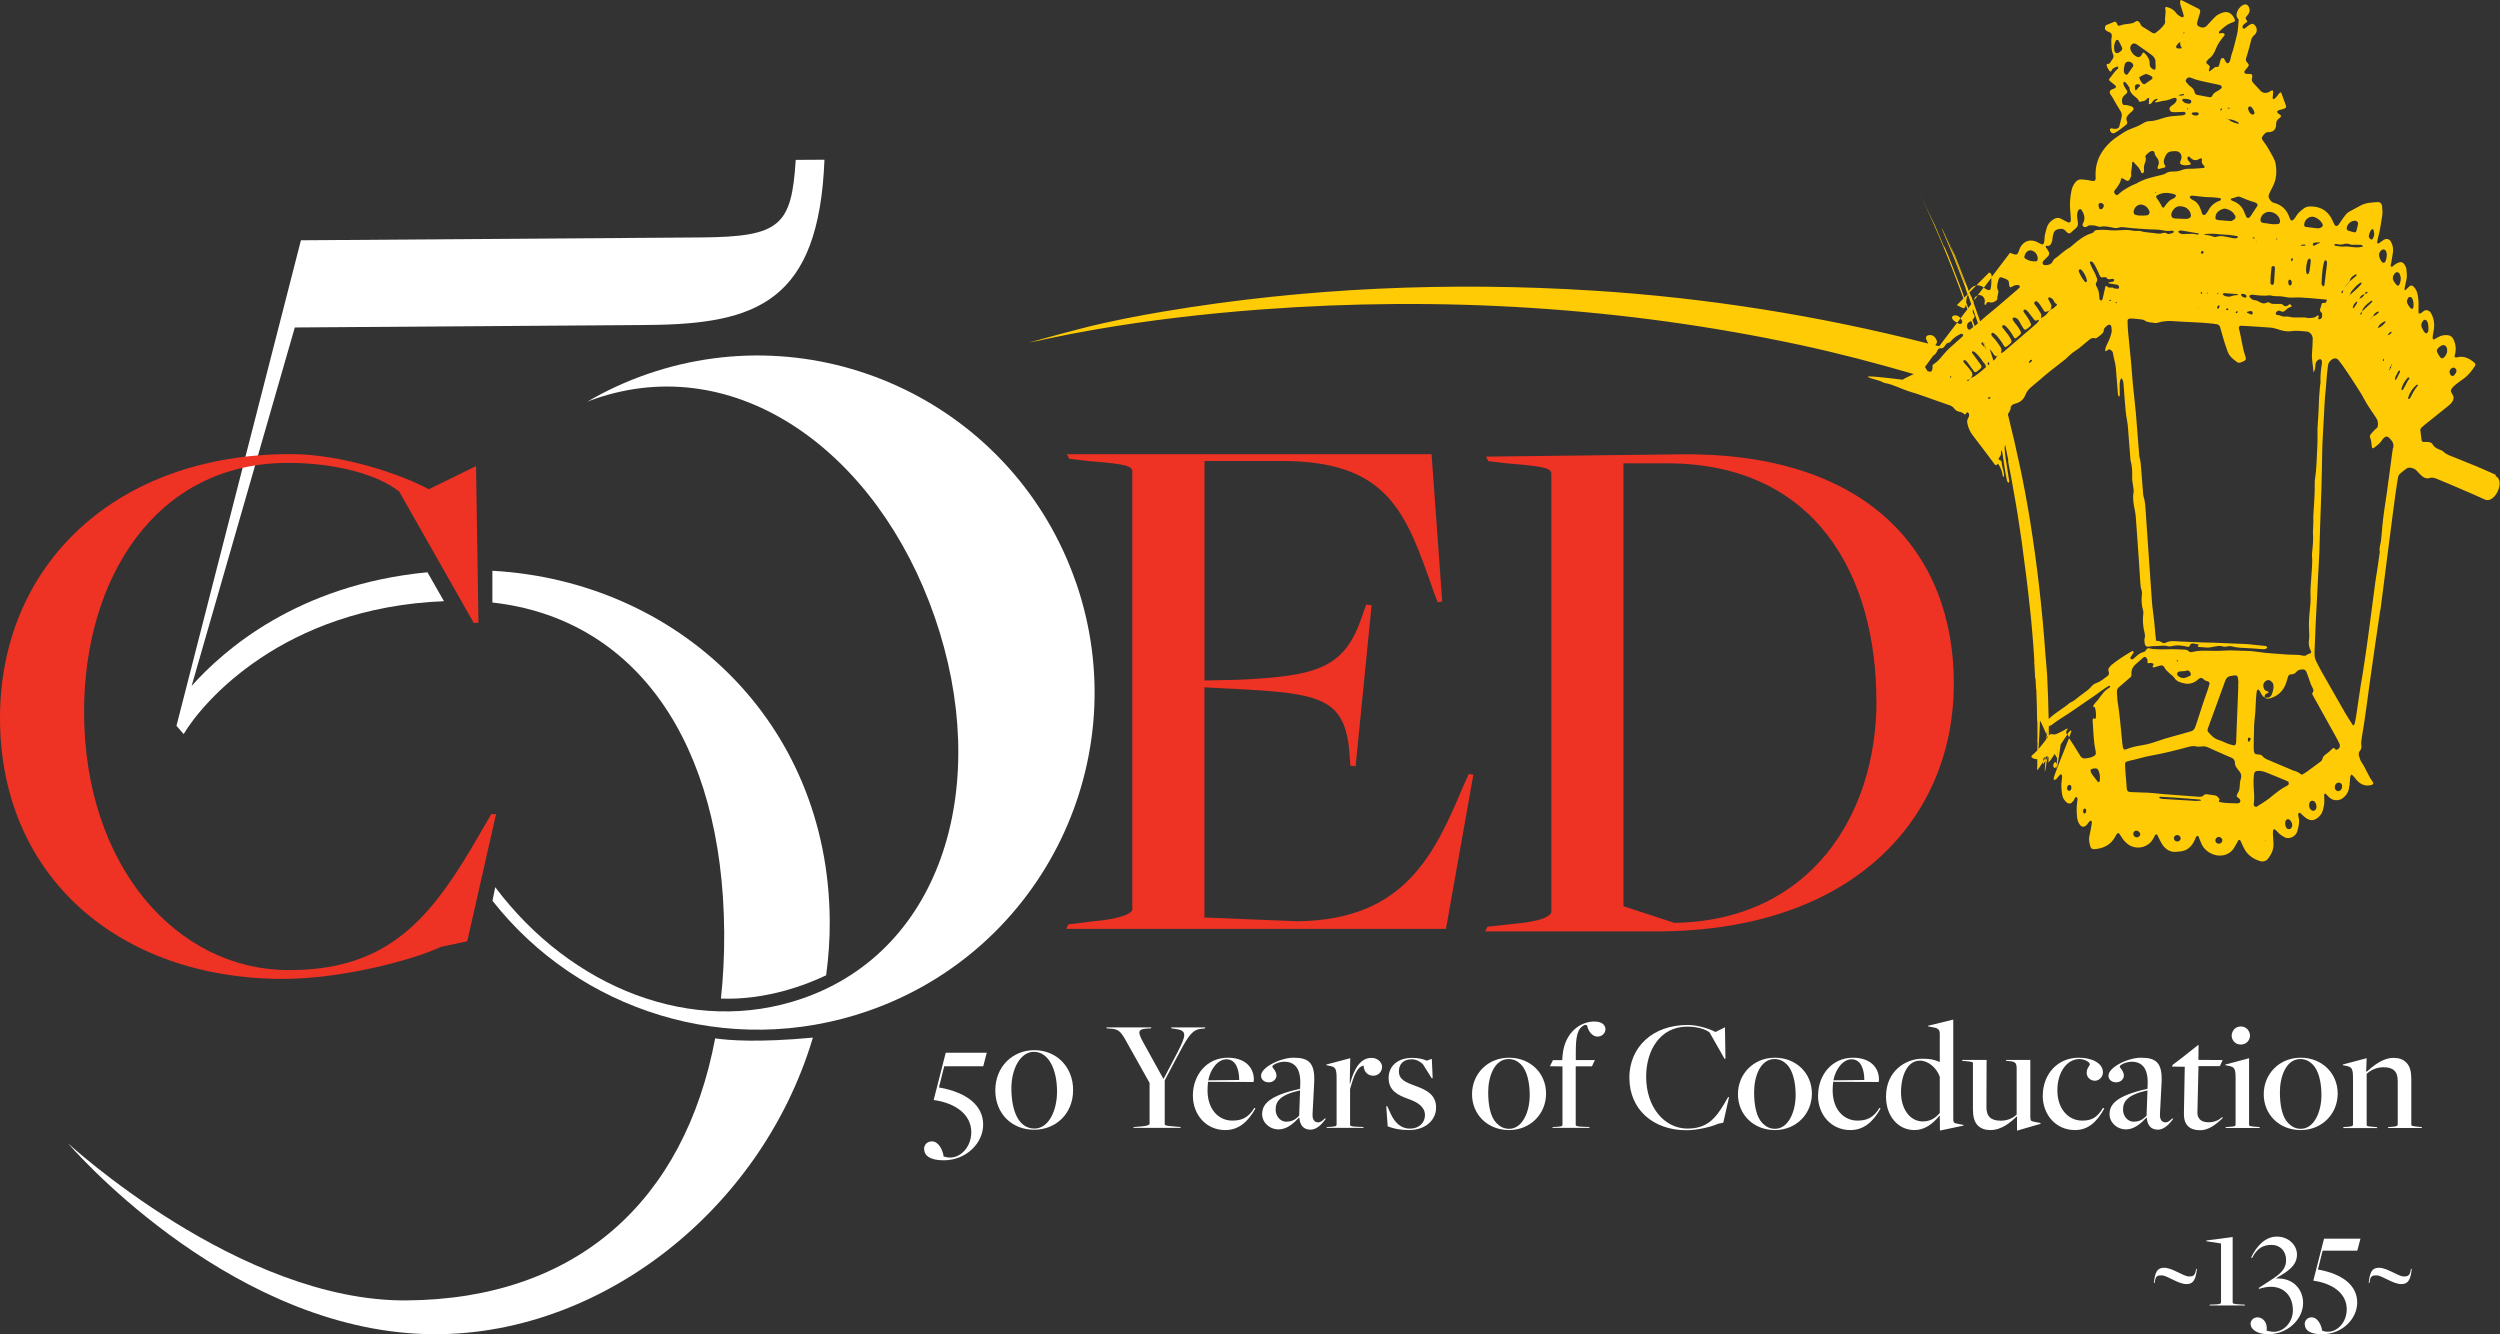 <?xml version="1.0" encoding="UTF-8"?>
<svg id="Layer_1" data-name="Layer 1" xmlns="http://www.w3.org/2000/svg" viewBox="0 0 298.5 159.3">
  <rect x="0" y="0" width="298.5" height="159.3" fill="#333333" stroke="none"/>
  <defs>
    <style>
      .cls-1 {
        fill: #ffcb05;
      }

      .cls-2 {
        fill: #fff;
      }

      .cls-3 {
        fill: #ee3224;
      }
    </style>
  </defs>
  <path class="cls-1" d="M298.01,56.7c-1.61-.74-3.24-1.41-4.88-2.06-.51-.2-1.05-.35-1.45-.77-.07-.07-.18-.1-.28-.14-.38-.13-.72-.29-.94-.67-.12-.21-.37-.29-.62-.29-.16,0-.32.01-.47,0-.11-.01-.21-.09-.23-.2-.06-.39-.11-.79-.15-1.19-.01-.14.06-.26.16-.35.12-.11.24-.21.36-.31.91-.73,1.81-1.46,2.72-2.18.21-.17.41-.33.56-.56.17-.26.24-.53.07-.82-.06-.09-.11-.19-.16-.28-.11-.19-.07-.36.06-.52.12-.14.24-.28.38-.39.33-.26.67-.52,1.02-.76.58-.4.98-.95,1.36-1.53.08-.12.04-.28-.06-.36l-.06-.05c-.61-.51-1.27-.83-2.1-.59-.15.04-.26-.09-.21-.24.2-.64.15-1.26-.12-1.87-.16-.36-.42-.54-.79-.56-.38-.02-.73.06-1.06.24-.16.09-.32.18-.48.27-.09.05-.16-.03-.17-.1-.02-.1-.01-.21,0-.32.04-.29.11-.58.15-.87.07-.57-.01-1.12-.25-1.64-.08-.17-.17-.33-.33-.44-.19-.12-.37-.17-.59-.05-.22.12-.36.4-.67.31,0-.24-.02-.47-.01-.71.02-.51,0-1.01-.1-1.51-.07-.37-.22-.71-.5-.98-.15-.15-.34-.16-.49-.02-.16.14-.3.29-.46.44l-.07.03-.06-.13c.07-.37.14-.73.23-1.09.11-.45.04-.9,0-1.35l-.04-.15c-.28-.65-.55-.8-1.15-.47-.11.06-.22.15-.32.22-.1.07-.18.25-.32.12-.11-.1-.01-.24.01-.37.08-.45.16-.89.22-1.34.06-.44-.03-.85-.24-1.24-.17-.31-.49-.42-.81-.25-.23.13-.43.3-.64.45h-.14s-.06-.13-.06-.13c.03-.18.06-.37.11-.55.23-.85.36-1.72.49-2.59.06-.4.04-.8-.01-1.19-.04-.3-.23-.49-.54-.47-.67.05-1.36.06-1.99.39-.46.25-.93.49-1.39.75-.31.17-.5.46-.71.74-.19.25-.35.53-.54.79-.18.26-.42.23-.55-.04-.13-.26-.23-.54-.38-.79-.58-.96-1.45-1.35-2.53-1.32-.3,0-.57.11-.8.3-.33.26-.66.53-.87.92-.08.16-.22.29-.35.42-.07.08-.22.05-.27-.04l-.11-.21c-.31-.96-.93-1.59-1.91-1.83-.13-.03-.24-.1-.33-.21-.34-.41-.36-.59-.11-1.08.12-.23.24-.47.36-.71.42-.85.46-1.74.31-2.65-.05-.29-.17-.56-.31-.82-.36-.66-.71-1.31-1.17-1.9-.22-.28-.2-.44.02-.71.17-.21.36-.39.66-.36h.16c.4-.09.61-.3.68-.69l.02-.24c-.02-.29.1-.52.33-.68l.24-.21-.02-.2c-.1-.08-.23-.14-.33-.22l-.12-.18.14-.16c.22-.08.45-.13.68-.2.25-.08.31-.2.24-.41-.17-.48-.34-.95-.52-1.43-.06-.15-.13-.17-.22-.06-.14.16-.26.33-.4.49l-.22.22-.14.04-.08-.12c0-.16.04-.31.05-.47.01-.13.02-.26,0-.39l-.1-.08c-.14.06-.28.15-.42.22-.38.17-.72.11-1-.19-.27-.29-.54-.59-.81-.88-.16-.16-.25-.34-.18-.57.03-.1.03-.21.03-.32,0-.12-.08-.2-.2-.21-.18-.01-.37,0-.55-.02-.18-.01-.25-.2-.15-.35.09-.13.2-.25.3-.37.24-.32.25-.33-.03-.66-.12-.13-.16-.27-.12-.43.07-.23.15-.46.21-.69.14-.49.28-.97.39-1.46.06-.24.14-.45.34-.61l.17-.16c.28-.36.23-.83-.13-1.15-.11-.1-.24-.1-.37-.05-.2.07-.37.2-.53.34-.1.09-.21.16-.31.23l-.17-.12c-.03-.14,0-.27.09-.37.08-.1.2-.17.3-.24.19-.14.21-.14.07-.34-.11-.15-.14-.28,0-.42.14-.16.28-.32.34-.53.03-.1.05-.21.03-.31-.12-.64-.52-.77-1.02-.36-.3.25-.47.55-.53.94-.02.17,0,.32.11.45.07.08.14.16.13.28-.06.58-.05,1.18-.2,1.74-.21.79-.37,1.6-.65,2.38-.1.27-.09.58-.24.84-.11.2-.29.23-.42.02-.1-.15-.18-.32-.27-.48l-.27.03c-.17.25-.18.55-.28.83-.05.14-.12.23-.29.2-.18-.03-.29.1-.41.2-.14.11-.29.22-.44.33l-.06-.02-.03-.07c.03-.1.06-.21.09-.3.07-.18.02-.3-.15-.4l-.18-.15c-.08-.09-.07-.2,0-.29l.21-.24c.43-.29.68-.7.86-1.19.22-.61.62-1.11,1.02-1.61.1-.12.04-.25-.12-.29-.13-.03-.26-.02-.39.02h-.14s.04-.21.04-.21c.49-.49,1.01-.93,1.69-1.13.19-.05.24-.2.15-.38-.06-.12-.12-.24-.2-.35-.31-.43-.77-.58-1.26-.39-.32.12-.64.25-.88.51-.3.33-.64.64-.92.98-.33.4-.74.32-1.12.07-.07-.04-.1-.19-.1-.29.01-.16.07-.31.11-.46.08-.28.17-.56.25-.84.05-.22,0-.35-.21-.46-.66-.34-1.32-.67-1.98-1l-.08-.02-.11.08c0,.16,0,.32.03.47.06.23.15.45.22.68.06.2.12.41.18.61l-.05.21h-.15c-.31-.11-.56-.31-.75-.56-.27-.36-.63-.55-1.05-.66-.14-.04-.23.02-.21.14.13.53-.08,1.06-.01,1.59.02.12-.05.27-.12.37-.28.39-.64.7-1.02.98-.11.08-.26.08-.38,0-.41-.24-.81-.49-1.21-.75-.17-.11-.21-.3-.31-.46-.12-.19-.31-.27-.47-.15-.32.25-.68.26-1.04.3-.18.02-.36.05-.54.09-.15.04-.3.13-.45.12-.17-.02-.18-.24-.27-.36-.07-.09-.15-.16-.26-.11-.32.12-.63.25-.95.39-.17.08-.23.4-.11.56l.11.11c.2.16.55.18.63.44.07.24-.06.52-.04.79.03.53-.04,1.07.21,1.57.1.2.06.42-.07.61-.09.13-.19.26-.27.4-.08.13-.19.16-.33.17-.09.01-.11.1-.09.18.06.23.18.44.32.64.07.1.22.11.25,0,.11-.33.4-.39.66-.51l.14.02v.21c-.44.32-.68.8-1.03,1.2-.08.09-.07.2.02.28.22.19.46.36.68.55.11.09.08.25-.05.32-.2.11-.51.13-.6.35-.11.27.15.49.28.71.31.56.63,1.11.97,1.65.16.24.2.48.14.76-.09.36-.18.72-.27,1.08-.05.18-.17.26-.34.29-.21.04-.42,0-.62-.05-.09-.02-.19.13-.16.23.1.32.33.45.59.31.49-.26.9-.63,1.34-.96.14-.11.17-.29.1-.43-.15-.32-.03-.57.18-.79l.23-.22c.15-.14.39-.27.37-.49-.03-.28-.35-.27-.55-.37l-.23-.05c-.2-.03-.48.06-.55-.2-.1-.34-.05-.69.22-.96l.13-.09c.29-.28.31-.34.08-.66-.15-.22-.3-.44-.32-.72l.06-.14h.14c.24.18.36.45.54.68.01.61.46.92.87,1.25l.21.22c.03.21.07.25.29.2.25-.06.51-.05.68-.3.07-.11.2-.13.33-.14v-.02s.06-.04.06-.04l-.04.05h-.02s-.06.22-.06.22c-.03.17.07.35-.04.52l.07.02c.21-.02.31-.16.42-.32.12-.18.3-.29.52-.33l.07.03v.06s-.24.19-.24.19l-.08.12.15.03.23-.04c.23-.05.46-.13.69-.15.38-.03.72-.16,1.06-.3.09-.04.2-.04.3-.05.09,0,.19.14.17.23-.05.25-.2.43-.41.57-.13.09-.26.18-.37.29-.16.18-.05.54.18.59.18.04.36.04.55.03.32,0,.63-.03.94-.04l.18.12c.03.07-.06.21-.15.24-.1.03-.2.06-.3.07-.26.03-.53.05-.79.06-.55.03-1.09.13-1.62.31-.5.17-1,.32-1.53.32-.29,0-.55.16-.8.31-.41.24-.84.42-1.29.58-.55.19-1.04.52-1.52.84-.82.54-1.53,1.19-2.06,2.06-.47.77-.69,1.6-.7,2.5v.24c.06.57-.04.71-.66.55-.33-.08-.67-.09-1.01-.13-.32-.03-.56.12-.75.36-.23.29-.39.63-.46,1-.16.79-.23,1.58-.14,2.39.04.37.06.74.07,1.12,0,.23-.18.34-.38.24-.26-.13-.52-.26-.77-.4-.48-.27-.85-.02-1.2.26-.27.22-.45.52-.54.86-.12.43-.26.87-.26,1.33,0,.16-.03.32-.08.47-.04.11-.15.17-.26.12-.17-.07-.33-.17-.49-.25-.83-.43-1.65-.17-2.08.66-.08.16-.13.35-.2.52-.12.29-.24.35-.56.25-.15-.05-.3-.1-.44-.17l-2.23,2.93c.02.45,0,.9-.08,1.34-.03.15-.16.23-.29.18-.12-.04-.25-.09-.36-.16l-.19-.15-.76,1,.16-.1c.44,0,.74.3.74.75,0,.1-.04.21-.05.32l.07.13.12-.08c.07-.19.16-.34.4-.25l.16.03c.25.03.45-.1.66-.23.2-.13.1-.34.15-.51.03-.1.04-.21.07-.31.04-.16.07-.31-.02-.46-.16-.31-.08-.62,0-.93.15-.64.19-.69.86-.41l.14.06c.17.09.31.21.32.42l.02.24c.05.33.12.38.39.22.16-.1.32-.18.61-.18,0,0,.1.02.21.04l.09.19c-.09.09-.18.2-.27.28-.86.74-1.72,1.48-2.59,2.22-.63.54-1.29,1.04-1.9,1.61-.03-.1-.07-.2-.1-.3-.06-.16-.12-.33-.18-.49-.16-.46-.34-.95-.51-1.44l.06-.25-.1.13c-.07-.18-.12-.35-.19-.54-.02,0-.13-.24-.26-.57l.81-.82c-.32.04-.6.23-.84.6l-.03.09c-.06-.14-.11-.3-.17-.45-.7-1.75-1.56-4.1-2.33-5.82.23.58.48,1.16.72,1.74.23.58-.54-1.13-.31-.55.12.29.26.61.39.96.13.35.28.71.42,1.07.28.73.57,1.46.8,2.04h-.03c-.34-.86-.62-1.59-.91-2.32-.14-.36-.28-.73-.44-1.11-.16-.38-.33-.77-.51-1.21-.75-1.72-1.04-2.27-.81-1.69.24.58.49,1.19.76,1.83.26.63.55,1.28.79,1.93.26.66.51,1.31.76,1.95.18.46.34.9.5,1.33.03.07.09.21.2.52-.06-.17-.13-.35-.2-.52l-.05-.06c-.23-.58-.68-1.75-.9-2.33.34.88.67,1.71.98,2.54.06.17.12.34.18.51l-.39.39c-.03-.09-.06-.17-.09-.26-.07-.21-.15-.43-.23-.64-.08-.21-.17-.43-.25-.66-.17-.44-.35-.89-.52-1.34-.36-.9-.69-1.82-1.07-2.67-.24-.57-.28-.56-.29-.55-.24-.57-.47-1.11-.69-1.64-.11-.26-.22-.51-.33-.77-.12-.25-.23-.5-.35-.74-.47-.99-.94-1.97-1.48-3.1,1.94,4.07,3.66,8.24,5.19,12.48l-.78.79c.22.08.42.22.63.32.19.1.36.01.4-.22l.02-.17c.07.19.15.37.21.56l-.84,1.1c.08.11.19.19.22.36.03.15-.12.33-.28.3-.13-.02-.23-.08-.35-.13l-2.12,2.78c-.16-.04-.32-.07-.48-.11.14-.16.28-.32.18-.57-.12-.31-.3-.56-.64-.63-.1-.02-.2-.01-.24-.02-.3.03-.45.22-.39.45.06.2.17.38.26.57-13.08-3.34-26.47-5.47-39.96-6.32-17.07-1.08-34.37-.36-51.25,2.48-3.26.55-6.51,1.17-9.72,1.99-1.81.46-3.61.95-5.41,1.45-.35.1-.8.15-1.11.33.27-.15.86-.2,1.13-.27-.35.09-.95.23-.41.11.49-.11.99-.23,1.48-.33,1.85-.4,3.7-.75,5.57-1.08,6.62-1.15,13.31-1.93,20.01-2.43,21.49-1.61,43.26-.29,64.34,4.23,4.58.98,9.11,2.18,13.6,3.48-.64.31-1.39.64-1.27.67.52.1-4.65-.6-4.19-.32.2.12.44.18.67.25.4.12.81.21,1.19.42l.08.03c1.12.2,2.12.78,3.21,1.1,1.06.31,2.09.71,3.14,1.07.45.15.89.32,1.34.47.26.08.5.19.66.42.17.24.39.35.66.4.21.04.39.13.56.28.12.11.17-.02.21-.12l.17-.12.15.16c.05.19.03.38-.08.54-.16.24-.14.5-.07.77.11.47.31.9.61,1.29.91,1.18,1.8,2.37,2.69,3.56h.15c.12-.16.2-.16.27-.04.23.39.42.8.46,1.26l.08.21c.11-.06.08-.17.08-.27,0-.11,0-.21-.03-.32-.1-.39-.21-.77-.24-1.17-.01-.14-.11-.23-.25-.28-.13-.04-.16-.13-.08-.24.11-.15.22-.29.25-.49.02-.13-.07-.3.09-.4.03.13.07.26.09.39.16,1.08.3,2.16.54,3.23l.11.21h.07s.05-.03.05-.03l.03-.15c-.14-.9-.29-1.79-.42-2.68-.06-.37-.08-.74-.12-1.11-.02-.19,0-.38.05-.56.02.08.03.14.05.24.13.61.26,1.23.38,1.85-.16-.61-.07.02.06.63.29,1.38.52,2.83.78,4.27.14.72.23,1.45.35,2.18.11.73.22,1.45.33,2.18.4,2.9.76,5.73,1.02,8.26.05.47.1.95.15,1.43.05.48.08.98.13,1.5.04.52.08,1.05.13,1.62.05.57.07,1.16.11,1.8h-.03s.02.08.03.21c0,.13.02.31.03.51.02.4.05.88.06,1.2h.04s.01.1.01.1c0,.07.01.17.02.29.01.24.02.56.04.88h.03c.04,1.27.1,2.56.1,3.85h.03c0,.64.03,1.93,0,2.58h.03s-.03,0-.03.64c0,.11,0,.17,0,.27-.19.21-.39.41-.62.59-.14.1-.11.24.02.32.2.12.39.15.59.17,0,.26,0,.5,0,.67,0,.41-.02.57-.02.57,0,.17.31-.29.7-.92.02-.15.03-.29.06-.48l.16-.06.11-.08v.11s.11-.18.11-.18l.03-.02h.08c-.01.11-.03.21-.04.31l.14-.21.02.05c0,.19-.02.37-.02.56,0,.18.32-.3.75-.96.17.35.29.54.3.4,0-.22.01-.47.02-.7l-.03-.16.03-.05v.21s.02.15.02.15c-.04.56-.08,1.04-.1,1.38l-.11-.23-.07-.02c-.16.02-.26.25-.22.56l.13.14.19-.09c.06-.1.07-.19.08-.28-.04.55-.03.69.08.08.07-.32.24-1.4.39-2.51.28-.44.56-.86.78-1.16-.19-.28-.13-.48.06-.7l.02-.05c-.21.02-.37.15-.55.25-.23.13-.47.24-.71.35-.19.09-.39.15-.61.07-.1-.04-.17,0-.24.05.02-.39.04-.77.05-1.06.73-.59,1.54-1.05,2.31-1.57,1.03-.7,2.04-1.4,3.06-2.1.54-.37,1.04-.81,1.63-1.11l.12.06-.02.07-.04.07-.05.06c-.61.31-.94.9-1.35,1.42-.21.27-.49.48-.61.82.1.02.22.03.25.13.12.41.14.84.1,1.26l-.11.06c-.23-.11-.28,0-.27.21.1,1.22.08,2.45.36,3.66.08.33-.02.51-.32.64-.14.06-.29.12-.45.15-.85.17-.88.09-1.27-.56-.36-.61-.75-1.2-1.14-1.79-.57,1.52-2,4.83-1.83,4.93.1.06.21.06.29-.02.16-.17.3-.36.46-.54l.13-.06.12.17c0,.18,0,.37-.04.55-.09.56-.04,1.12.04,1.67.06.41.26.75.58,1.01.17.14.42.14.58-.01l.21-.24c.14-.14.1-.43.39-.42.14.2.07.42.04.62-.08.59-.07,1.17-.01,1.76.03.3.11.58.27.83.26.41.58.44.9.09.11-.12.18-.26.29-.38l.19-.11c.1.04.12.16.11.27l-.03.24c-.08.44-.16.89-.26,1.33-.1.44,0,.85.12,1.26.07.23.23.33.49.31,1.09-.08,1.98-.53,2.5-1.54.29-.57.42-.42.65-.03.23.4.51.74.88,1.01.85.6,2.03.46,2.72-.32.21-.24.34-.53.49-.81.05-.09.22-.1.26-.01.07.14.14.29.21.43.14.26.26.53.42.77.42.57.96.9,1.69.81.11-.01.21-.02.32-.03.88-.05,1.45-.55,1.81-1.34.07-.14.12-.3.19-.44l.12-.08c.09-.03.15.04.18.11.12.29.22.6.36.89.52,1.07,1.87,1.63,2.95,1.2.4-.16.72-.44.94-.82.16-.27.31-.56.47-.83.06-.1.21-.11.26,0,.13.26.24.53.37.8.4.85,1.06,1.37,1.94,1.64.44.13.78.02,1.04-.34.37-.5.63-1.05.6-1.7-.02-.43-.05-.85-.07-1.28,0-.13.01-.26.03-.39l.18-.09c.14.12.28.24.4.38.21.25.48.41.75.57.55.33,1.37-.07,1.54-.65.18-.6.33-1.18.15-1.8-.04-.12-.02-.26-.01-.39l.18-.08.23.21c.18.16.34.33.54.46.52.34.97.29,1.44-.12.24-.21.43-.47.52-.79.12-.41.21-.82.19-1.26-.01-.21-.02-.43-.02-.64l.06-.14.14.04c.17.16.32.36.51.5.48.37,1.14.33,1.6-.06.31-.26.54-.58.63-.98.04-.21.08-.42.11-.63v-.16c.07-.33-.02-.68.19-.99.29.15.44.45.65.68.48.54,1.06.76,1.77.58.17-.04.27-.23.16-.36-.56-.72-.83-1.61-1.35-2.35-.14-.2-.2-.43-.28-.66-.09-.28-.1-.51.1-.74.14-.17.18-.38.15-.6-.05-.38.02-.74.08-1.11.39-2.26.66-4.53.98-6.8.38-2.72.78-5.43,1.18-8.14l.04-.16c.05-.19,1.65-13.12,1.99-15.14.19-1.12.06-.86.9-1.56l.19-.14c.15-.12.33-.15.52-.12.29.04.55.14.76.38.17.2.36.39.55.57.27.24.6.39.94.28.37-.12.66,0,.98.13.92.39,1.85.77,2.76,1.17.97.42,1.94.82,2.9,1.27,1.15.53,2.48-2.25,1.26-2.81h0ZM247.31,94.15l-.02.08c-.04.11-.11.18-.22.2-.09.02-.25-.13-.26-.24v-.08c0-.23.13-.39.3-.4.15,0,.25.2.21.44h0ZM249.09,96.73c0,.11.01.25-.09.35l-.13.07-.11-.09c-.06-.18-.07-.36.08-.51l.2.02.05.17h0ZM250.69,93.3l-.09.1-.13-.06c-.21-.27-.42-.54-.63-.82-.11-.15-.2-.31-.23-.5-.01-.09.03-.16.11-.19.1-.04.2-.06.24-.07.39-.05.5,0,.62.29.17.4.18.82.12,1.25h0ZM253.18,6.15c-.17.11-.35.29-.57.15-.17-.11-.16-.32-.18-.51-.03-.33.04-.63.19-.92.07-.13.25-.16.32-.04.14.26.28.51.4.78.11.23.06.39-.17.53h0ZM255.46,9.19c.24-.15.51-.25.76-.37.28.1.57.16.77.38v.21c-.28.2-.56.4-.84.59-.09.06-.2.08-.29,0-.24-.2-.51-.74-.4-.81h0ZM254.91,10.59h.02c0-.1-.04-.21-.02-.31.04-.18.2-.23.36-.23l.21.06c.13.15-.03.21-.11.3-.1.11-.2.24-.3.35l-.07.02-.09-.1v-.08h0ZM254.22,7.36c.19.04.35.12.46.29l.05.22c-.23.35-.47.69-.72,1.04l-.27-.03c-.06-.12-.11-.24-.15-.31-.02-.35.04-.64.12-.92.06-.2.3-.33.5-.29h0ZM257.38,7.92c0,.13.02.27-.07.38-.06.07-.27-.01-.41-.15-.14-.13-.24-.29-.23-.49.03-.55-.25-.96-.62-1.33-.09-.09-.18-.07-.25.04l-.1.21c-.16.24-.37.3-.61.17-.34-.18-.58-.45-.71-.82-.08-.24,0-.49.18-.65.16-.13.35-.13.58.03.54.38,1.08.77,1.62,1.14.39.28.67.61.6,1.04.01.2.03.3.03.41h0ZM285.96,45.3c-.02-.22.11-.4.2-.59.09-.19.16-.4.37-.5.13.23-.08.38-.15.56-.07.2-.19.37-.29.56l-.07.03-.06-.06h0ZM286.09,40.94l-.05.03.04-.04.06-.04-.05.05h0ZM279.14,93.44l.29.04c.21.11.27.33.19.61-.07.23-.23.37-.49.38l-.22-.12c-.26-.27-.13-.79.23-.9h0ZM275.71,96.11l.02-.19c.03-.15.17-.29.32-.31.15-.02.3.06.39.2.12.19.16.39.14.61-.02.16-.1.3-.26.37-.12.06-.29,0-.42-.13-.14-.14-.19-.31-.19-.55h0ZM273.91,92.04c-1.02-.43-2.04-.86-3.05-1.29-.27-.11-.53-.23-.72-.47-.11-.13-.25-.18-.42-.19-.1,0-.21-.01-.31-.03-.14-.03-.24-.12-.27-.26-.03-.16-.05-.32-.05-.48,0-.69.02-1.38.04-2.08,0-.34,0-.69.04-1.03.1-.82.16-1.64.18-2.47,0-.37.06-.75.09-1.12l.07-.22.12-.08.07.04c.25.3.34.73.71.94-.03-.19-.02-.37.18-.47.09-.05.26-.08.27-.13.01-.17-.17-.16-.28-.21-.22-.09-.29-.29-.33-.5-.08-.34.14-.68.5-.78.22-.07.57.17.66.45.03.1.05.21.05.31,0,.35-.1.68-.23.99-.07.18-.22.29-.41.33-.13.02-.26.01-.39.02.19.16.4.12.6.07.8-.23,1.41-.69,1.78-1.46.16-.34.26-.69.36-1.06.05-.19.15-.35.38-.34.29,0,.5-.12.68-.34.17-.2.4-.23.64-.25.3-.02.42.06.54.35.26.64.41,1.32.75,1.93.08.14.1.31-.01.45-.1.13-.08.22,0,.35.91,1.63,1.81,3.25,2.71,4.88.18.32.35.65.51.99v.3c-.06.18-.21.3-.39.35l-.14-.04c-.11-.21-.22-.25-.4-.06-.2.21-.42.41-.65.57-.24.17-.45.34-.51.66-.04.19-.22.29-.37.4-.49.36-.97.72-1.47,1.08-.19.14-.4.25-.6.37-.15-.1-.3-.21-.45-.3-.14-.08-.29-.12-.44-.18h0ZM272.85,98.41c-.01-.16,0-.32.09-.46.08-.14.29-.19.4-.1.19.16.32.35.35.6.02.14-.02.26-.09.38-.14.22-.46.23-.6.02-.09-.14-.14-.29-.15-.45h0ZM270.49,100.43v-.06s.07.01.07.01v.05s-.07,0-.07,0h0ZM269.13,94.65c-.03-.43-.06-.85-.06-1.28,0-.29.02-.59.05-.87.04-.34.18-.45.52-.46.35-.01.68.08,1,.21.81.33,1.61.66,2.41.99l.21.12.02.28c-.08.07-.15.16-.24.2-.77.37-1.4.93-2.06,1.46-.5.39-1.05.71-1.58,1.05l-.26-.1c-.01-.05-.02-.1-.05-.24.07-.39.08-.87.04-1.35h0ZM268.5,88.06l.15.04c.17.11.05.22-.01.32l-.08.13h-.12s-.04-.16-.04-.16c.01-.11-.05-.26.11-.33h0ZM264.51,100.39c-.02-.2.15-.43.35-.46.23-.04.49.17.49.4,0,.21-.17.39-.39.41-.22.02-.42-.14-.45-.35h0ZM259.56,100.12c-.02-.21.15-.4.37-.42.22-.01.41.14.44.36.02.22-.14.39-.37.41-.23.02-.41-.13-.43-.35h0ZM257.77,95.22l.17-.09c1.17.07,2.35.13,3.52.24.41.04.83.05,1.25.1l.08.11-.06.04c-.13,0-.26,0-.39-.01v.03c-1.39-.08-2.77-.17-4.15-.25-.1,0-.21-.04-.3-.08l-.11-.09h0ZM254.71,99.56c0-.19.15-.36.33-.38.23-.02.47.17.5.4.03.19-.16.39-.38.4-.25.02-.45-.18-.45-.43h0ZM254.23,90.84c.18-.04.36-.08.54-.12.69-.17,1.37-.37,2.07-.5,1.45-.26,2.88-.61,4.29-1,.39-.1.75-.2,1.15-.09.19.05.42.02.63-.01.27-.04.51.02.76.13.5.24,1.01.45,1.52.68.39.17.77.35,1.16.5.3.11.49.3.5.64,0,.28.11.52.3.72l.19.26c.27.28.33.66.21.97-.13.34-.1.67-.14,1.01-.03.19-.04.37-.15.53-.06.09-.1.18-.14.28-.1.23-.08.28.15.44.2.14.27.29.21.45-.07.18-.23.19-.39.19-.45-.01-.89-.02-1.33-.05-.24-.01-.47-.06-.7-.1-.14-.02-.17-.1-.08-.22l.04-.14c-.15-.18-.28-.39-.54-.44-.36-.06-.72-.11-1.09-.15l-.21.08c-.22.27-.51.25-.8.22-1.78-.15-3.56-.23-5.34-.43-.39-.05-.79-.04-1.18-.06-.5-.02-1-.03-1.49-.06-.3-.02-.41-.14-.44-.46-.04-.45-.07-.9-.1-1.36h-.01c-.03-.4-.06-.8-.08-1.2-.03-.55,0-.6.51-.7h0ZM267.25,82.02c-.03.8-.06,1.59-.09,2.39,0,.16-.01.32-.02.48-.03.74-.06,1.49-.09,2.23-.02.48-.03.96-.05,1.43l-.03.24c-.03.13-.16.24-.29.21-.25-.07-.51-.14-.75-.23-.32-.12-.62-.3-.95-.39-.57-.16-.95-.54-1.31-.97-.09-.11-.12-.23-.07-.37.05-.15.11-.3.16-.45.34-.95.69-1.9,1.04-2.85.3-.82.61-1.65.9-2.47.11-.3.3-.5.61-.55.18-.03.36-.06.54-.08.18-.02.32.09.35.25.03.15.04.31.06.48,0,.2-.02.42-.02.63h0ZM252.77,82.58c-.02-.2.04-.36.2-.5.46-.39.91-.79,1.37-1.19.1-.09.18-.18.16-.34-.07-.56.17-.97.58-1.31.28-.24.56-.48.83-.73.14-.12.26-.11.38.06.11.13.16.27.12.44-.02.12.01.22.16.17.16-.04.31-.03.46.03.13.05.15.11.03.27l-.04.19.15.02c.23-.06.45-.14.68-.2.32-.08.44-.05.59.22.16.29.39.5.63.71.2.18.43.33.57.55.28.42.7.52,1.14.62.49.12.94.03,1.36-.22.2-.12.36-.34.57-.41.28-.09.44.25.68.33.1.03.21.05.3.1.1.05.15.16.12.27-.06.23-.12.46-.2.69-.16.48-.34.95-.5,1.43-.3.91-.59,1.82-.89,2.73-.04.13-.09.25-.14.38-.1.24-.26.37-.51.44-1.36.41-2.74.72-4.08,1.2-.69.25-1.41.42-2.14.52-.34.05-.66.15-.99.24-.25.07-.48.22-.75.21-.21-.24-.14-.55-.22-.82v-.08c-.16-1.67-.3-3.35-.56-4.92-.03-.42-.05-.77-.08-1.12h0ZM260.19,80.18c.18-.03.36-.03.65-.05.04-.01.19-.05.34-.08l.15.03c.15.11.25.27.26.46l-.06.13c-.21.1-.42.21-.64.27-.29.07-.57-.03-.8-.21-.11-.09-.18-.2-.13-.34.04-.11.12-.18.23-.2h0ZM259.96,78.99l-.07-.11.12-.06.07.11-.11.06h0ZM244.62,86.75l.24-.18c-.02.38-.05.74-.08,1.09l-.05.05-.1.13c0-.37,0-.73-.01-1.09h0ZM243.4,89.4c.03-.37.05-.72.06-1.04.02-.49.05-.98.09-1.63,0,0,0-.06,0-.17,0-.11.01-.27.02-.47,0-.17.37.67.8,1.64v-.05c.01-.12.02-.22.03-.3l.02-.11s.02.2,0,.53v.05s.08.18.08.18l-.09.12c0-.11,0-.22.01-.3l-.05-.11c-.01.14-.02.33-.03.51-.11.14-.21.29-.32.42-.2.25-.4.5-.6.74h0ZM239.73,49.47c.17-.27.37-.53.35-.9l.14-.18c.14-.12.31-.18.5-.23.55-.14.93-.52,1.12-1.02.13-.35.33-.6.58-.83.33-.3.69-.58,1.03-.87.93-.82,1.91-1.59,2.89-2.34l.19-.14c.42-.39.82-.8,1.32-1.11.49-.31.91-.72,1.36-1.08.14-.12.29-.24.44-.34l.28-.09c.34.16.54-.07.77-.25.23-.18.48-.34.49-.68,0-.14.1-.24.18-.34.19-.22.5-.37.6-.28.16.14.14.34.16.52.05.3-.05.58-.14.86-.1.3-.24.59-.38.88s-.27.57-.25.89l.21-.07c.11-.05.2-.22.34-.14.16.09.34.2.37.4.09.63.32,1.24.36,1.88.07,1.01.16,2.02.24,3.03,0,.1.05.2.09.3h.08s.05-.16.05-.16c0-.35,0-.69-.01-1.04-.02-.3.02-.58.11-.87l.09-.1.11.11c.13.21.15.45.16.69.05.59.08,1.17.13,1.76.06.85.13,1.7.29,2.54.11.57.12,1.17.17,1.75.07.88.14,1.76.21,2.63,0,.11,0,.22.03.32.19.67.22,1.36.19,2.06-.01.37.09.74.13,1.11.02.21.08.43.04.64-.13.73,0,1.43.15,2.14.11.52.13,1.05.17,1.58.09,1.41.2,2.82.3,4.23.07.93.12,1.86.18,2.79.02.32.04.64.15.94.05.14.07.32.05.47-.08.67-.06,1.32.14,1.97.04.12.04.26.02.39-.1.78-.04,1.54.16,2.3.05.19.06.37.01.55-.06.24-.04.48,0,.71.04.24.22.41.44.36.49-.1,1-.05,1.49-.1.26-.03.52-.04.78.04.15.04.32.05.46.01.65-.17,1.3-.1,1.94.06.17.04.24-.02.29-.17.06-.18.21-.24.37-.22.23.02.45.08.68.13h0s.06-.04.06-.04l-.04.05h-.02s-.03.06-.03.06l-.1.12.07.09c.31.02.63.04.94.07.24.03.47,0,.7-.05.46-.08.92-.23,1.39-.04h.23c.23-.02.48-.11.69-.06.2.06.4.1.6.13.34.06.68.06,1.02.08.6.02,1.2.07,1.8.12.24.02.47.04.7-.01l.16-.14c.02-.07-.09-.2-.2-.21-.39-.04-.78-.07-1.17-.12-.86-.12-1.72-.14-2.59-.17-.76-.03-1.52-.07-2.27-.1-.65-.02-1.31-.02-1.96-.05-.76-.03-1.52-.06-2.27-.1-.57-.03-1.15-.13-1.69.17-.12.07-.27.03-.38-.04-.23-.14-.46-.22-.73-.21h0s-.02.03-.02.03v.04s-.06.02-.06.02l.06-.06v-.03s.02,0,.02,0c-.05-.42-.1-.84-.13-1.27-.06-.72-.13-1.43-.23-2.15-.11-.76-.16-1.54-.21-2.31-.19-2.64-.37-5.27-.55-7.9-.04-.56-.07-1.12-.11-1.68-.05-.64-.06-1.28-.26-1.9-.06-.2-.06-.42-.08-.63-.07-.8-.12-1.6-.19-2.39-.05-.58-.06-1.17-.23-1.74-.04-.13-.03-.26-.04-.4-.13-1.62-.25-3.25-.39-4.87-.11-1.19-.26-2.38-.37-3.57-.07-.74-.11-1.49-.18-2.24-.12-1.3-.26-2.6-.38-3.9-.04-.42-.05-.85-.06-1.28,0-.12.09-.19.19-.22.1-.02.21-.04.31-.03.39.03.78.06,1.17.11.13.01.27.05.37.12.34.26.75.22,1.13.29.18.04.36.02.54-.04.64-.21,1.29-.21,1.95-.15.63.05,1.26.06,1.89.1.86.05,1.73.08,2.59.18.88.1.83.11,1.03.84.23.85.48,1.69.79,2.51.22.6.69.92,1.15,1.27.07.05.2.05.3.04.1-.01.2-.06.3-.1.44-.18.5-.28.34-.72-.26-.7-.34-1.45-.51-2.18-.08-.36-.14-.73-.24-1.09-.05-.17.08-.33.25-.32,1.15.07,2.31.13,3.46.22.34.02.66.11.99.22.49.17,1.02.29,1.55.21.61-.1,1.21,0,1.81.04.42.02.76.44.75.86-.02.56-.03,1.12-.08,1.68-.07.79.14,1.57.17,2.35.21-.29.21-.63.24-.96.02-.29.19-.48.44-.61.12-.06.29.03.31.16.01.1.04.21.02.32-.13.76-.2,1.53-.17,2.31,0,.13-.05.26-.06.39-.09.9-.14,1.8-.16,2.71-.02.69-.08,1.38-.12,2.07,0,.11-.01.21-.02.32,0,.77.02,1.55-.03,2.31-.07,1.22-.07,2.45-.26,3.66-.02.16-.05.32-.04.48.03,1.33-.1,2.66-.17,3.99-.02.21.01.43.01.64,0,.24-.02.48-.03.72,0,.21-.04.43-.02.64.05.77-.01,1.54-.1,2.31-.01.13-.03.27-.02.4.09.96-.05,1.91-.1,2.87-.04.66-.11,1.32-.07,2,.03.55-.03,1.12-.09,1.67-.08.82-.14,1.64-.08,2.47.02.37.04.74-.02,1.11-.08.46.03.9.25,1.31.06.11.01.22-.11.26-.13.04-.25.06-.36.15-.15.13-.33.16-.52.11-.62-.15-1.25-.08-1.88-.13-1.17-.11-2.35-.13-3.52-.32-.46-.07-.94-.12-1.41-.12-.87,0-1.73-.1-2.6-.03-.6.05-1.2.03-1.8.02-.65-.02-1.32-.02-1.96.14-.17.04-.31.04-.44-.08-.12-.12-.26-.18-.42-.19-.66-.02-1.31-.08-1.97-.05-.58.03-1.15.02-1.73-.02-.16-.01-.32-.02-.46-.07-.23-.07-.41-.05-.53.19-.06.12-.17.21-.3.24-.43.09-.74.39-1.05.67-.08.07-.15.15-.25.19l-.22-.02-.04-.2c.13-.2.27-.39.39-.59l-.03-.14-.14-.04c-.86.5-1.71,1.04-2.49,1.67l-.21.24c-.14.15-.2.3-.12.51.11.26.03.46-.2.62-.41.29-.78.62-1.27.79-.23.07-.42.21-.58.4-.29.35-.66.61-1.02.87-.11.08-.22.15-.32.23-.39.31-.76.66-1.23.85-.78.67-1.7,1.15-2.45,1.86l-.09.06c-.04-1.81-.09-3.58-.18-5.2-.04-.64-.16-1.92-.21-2.56-.36-5.12-.96-10.51-1.83-15.91-.69-4.29-1.61-8.54-2.65-12.7h0ZM268.81,37.56c-.16-.07-.33-.14-.49-.21l-.06-.04.08-.09.22-.05.15-.04c.12-.02.23.07.26.22.02.11-.08.24-.16.2h0ZM268.2,35.25l.04.21-.11.08c-.24-.01-.44-.09-.56-.32l.07-.13c.2-.02.41.02.57.15h0ZM267.65,28.38l-.05-.02.09-.02-.04.04h0ZM257.59,23.3c.72-.39,1.45-.31,2.18-.05l.03.2-.22.22c-.53.18-.85.59-1.15,1.03l-.12.12-.17-.12c-.18-.39-.39-.74-.66-1.08-.09-.11-.03-.24.11-.32h0ZM257.31,23v-.06s.14,0,.14,0v.05s-.14.02-.14.02h0ZM260.27,24.63c.49,0,.93.17,1.19.63.07.11.1.24.13.37.05.19-.07.38-.24.44-.1.03-.2.05-.27.07-.48-.02-.92-.02-1.37-.05-.38-.02-.55-.29-.42-.67.15-.44.56-.81.97-.8h0ZM262.29,28c-.49-.15-1.03-.05-1.57-.05-.1,0-.21,0-.31-.04-.09-.03-.19-.08-.27-.14l-.04-.14.11-.09c.1-.01.21-.03.31-.01.59.09,1.17.2,1.76.3l.23.04.05.05-.05.05s-.1.02-.21.04h0ZM262.46,36.78l.04.04-.02.05-.04-.04.02-.05h0ZM261.43,23.51l.17-.13.13-.02c.08,0,.21.01.34.03.65.07,1.29.17,1.95.16.34,0,.67.06,1.01.1.08,0,.15.06.15.15l-.07.13-.07.04c-.66.21-1.12.66-1.43,1.27-.07.14-.18.26-.29.37-.11.12-.31.08-.38-.09-.07-.17-.12-.35-.18-.52-.18-.49-.44-.9-.94-1.12-.12-.05-.22-.15-.31-.23l-.07-.13h0ZM262.86,35.1l-.11-.18.04-.07.07.02c.04.08.18.17,0,.22h0ZM262.9,30.3l-.11-.08c-.02-.14.08-.28.2-.26l.11.09c.04.12-.07.26-.21.26h0ZM264.81,27.95c.44.06.89.05,1.33.1.31.03.62.09.93.13l.07.02.07.12-.11.1c-.21.07-.41.03-.62-.01-.64-.12-1.27-.36-1.92-.11h-.15c-.38-.13-.75-.26-1.15-.24l-.06-.04.05-.05c.15-.02.31-.04.38-.05.46-.02.82-.02,1.19.03h0ZM263.57,34.92l.05.06-.09.1-.04-.05.09-.1h0ZM264.95,36.45l.06.04c.03.13-.07.34-.18.38l-.11-.08c-.02-.15.11-.34.24-.34h0ZM264.83,35.12l-.11-.06.09-.09.08.11-.05.05h0ZM265.43,35.2l-.03-.07.08-.11.07-.02c.54.04,1.09.08,1.63.12l.02.07-.05.06c-.35-.05-.66.11-.93.17-.33.02-.58-.05-.8-.22h0ZM265.92,36.82c.08,0,.15.05.14.15l-.12.07c-.08,0-.15-.05-.14-.15l.12-.07h0ZM266.43,35.73l.03.05-.04-.04-.03-.05.04.04h0ZM267.02,37.18c.07-.02.16-.02.18.07l-.14.15-.13-.05.09-.17h0ZM251.74,33.8l.22.06c.28.05.57.09.85.14.14.03.25.25.2.38-.05.12-.16.1-.26.09-.18-.02-.37,0-.51-.15h.01c-.23.03-.47.07-.67-.12-.08-.08-.17-.12-.21.06-.1.47-.2.93-.31,1.4l-.1.21-.2-.02c-.1-.14-.1-.28-.11-.45,0-.4-.1-.79-.29-1.13-.11-.21-.19-.37-.04-.58.12-.16.11-.35.03-.53-.1-.24-.18-.49-.32-.72-.2-.33-.35-.71-.51-1.07l.05-.14h.21c.29.23.42.59.59.92.13.26.24.53.36.8.05.1.14.17.25.17.24,0,.51-.13.67.2l.21.03c.13-.01.25-.06.38-.06.11,0,.2.08.2.2l-.15.15c-.1.01-.21.01-.31.04-.09.03-.22,0-.27.13h0ZM252.01,35.8l.09.07-.2.07-.05-.05c.01-.09.09-.1.16-.09h0ZM252.54,36.23h.03s.09-.17.09-.17l.11-.02-.04.11-.17.07v.02s-.06.03-.06.03l.04-.04h0ZM249.09,33.7l-.14-.04c-.35-.4-.6-.85-.77-1.35l.08-.13.21-.02c.38.38.61.84.73,1.37l-.11.18h0ZM242.62,43.06c-.06.12-.15.21-.27.26h-.07s-.03-.07-.03-.07c.06-.14.15-.27.31-.3l.06.04v.08h0ZM237.35,47.57l.05-.12.15-.03.14.04-.08.11-.14.06-.13-.06h0ZM232.81,45.05l.05-.13.13.04-.05.13-.13-.04h0ZM234.23,40.26c-.19.18-.4.35-.59.53-.53.48-1.08.92-1.54,1.48-.37.45-.73.91-1.23,1.22-.12.08-.17.2-.12.34v.08c-.06.48-.18.56-.61.4l-.3-.5c.28-.39.61-.85,1.02-1.39h.05c.17-.13.3-.3.38-.5.1-.25.24-.4.54-.32l.21-.09c.12-.13.24-.28.34-.43.13-.2.41-.11.53-.3l.1-.13c.28-.31.62-.54.99-.73.11-.06.24-.12.37,0,.07.06.03.2-.12.34h0ZM235.37,36.32l-.36.47c-.09-.23-.17-.48-.26-.72.02-.14.05-.28.06-.43,0-.17.11-.31.16-.46.14.38.27.76.4,1.14h0ZM235.61,39.04c-.13.09-.24.2-.37.29-.09.06-.21.03-.28-.07-.17-.26-.12-.62.12-.78.1-.06.21-.1.3-.16.08.24.15.48.23.72h0ZM236.16,38.61l-.11.1c-.08.08-.19.14-.28.21-.08-.22-.16-.46-.26-.73.09-.1.18-.2.24-.33.08-.2-.08-.29-.15-.42l-.06-.23c0-.11.02-.22.02-.33l.07.18c.14.41.28.81.43,1.22.04.11.07.22.11.33h0ZM236.8,43.23c.09.14.15.21.22.24.04.12.08.24.11.36-.22.19-.44.39-.67.57-.35.28-.7.59-1.14.74v.03s-.12.11-.12.11l-.04.06-.15.14-.19-.05.11-.08.22-.02.05-.05.09-.12.03-.02c.2-.27.27-.54.02-.83-.1-.12-.18-.26-.29-.38-.2-.24-.41-.48-.62-.72l.03-.21h.15c.2.1.32.28.44.45.22.3.43.61.65.9.07.09.18.12.28.05.17-.12.34-.25.49-.39.13-.11.15-.3.05-.43-.26-.37-.53-.73-.79-1.09-.09-.13-.19-.25-.29-.38l.04-.14.14-.02c.09.04.19.1.26.17.35.32.65.7.9,1.1h0ZM236.83,40.95h-.03c.05.17.11.38.17.55l-.02-.03c-.12-.12-.22-.24-.33-.36l-.04-.11v-.08s.15-.04.15-.04l.11.07h0ZM237.16,41.74l-.05-.07-.04-.14c-.08-.26-.16-.48-.17-.55l.04.03c.08.24.15.48.23.73h0ZM237.55,43.47l-.16.14-.08-.26.04-.02.12-.12.07.26h0ZM243.3,30.87c.01.15-.06.32-.15.33-.48.04-.94-.05-1.34-.33-.09-.06-.13-.17-.09-.28.04-.13.08-.26.15-.36.26-.37.57-.43.95-.22.33.19.46.49.49.85h0ZM244.02,37.07c.13.2.14.2.45.1l.2-.05v-.02s.16-.17.16-.17h.02c.11-.25.14-.49-.03-.73-.11-.17-.2-.37-.28-.56l.07-.12.07-.02c.18.04.34.12.46.28.14.18.17.46.45.52v.13c-.22.2-.41.46-.74.51v.02s-.15.17-.15.17h-.03c-.26.38-.57.7-1.02.86h0c-.09.04-.14.09-.15.19h-.02c-.1.29-.33.47-.54.65-1.23,1.07-2.47,2.13-3.72,3.19-.09.08-.22.1-.33.15v.02c-.13.02-.24.06-.31.18l-.15.18h-.01c-.07.22-.23.37-.4.52-.06-.21-.12-.38-.15-.48-.07-.22-.15-.46-.23-.7l-.08-.22c.17.21.36.4.49.64.08.15.21.21.37.23h0s.15-.18.15-.18c.12-.02.23-.06.31-.18h.02c.1-.26.12-.49-.04-.74-.26-.4-.53-.8-.86-1.14-.11-.11-.23-.23-.24-.4l.06-.14.14-.03c.13.08.27.17.38.28.34.37.64.77.89,1.21.15.27.22.27.49.07.1-.08.21-.16.3-.25.17-.16.19-.3.09-.5-.2-.41-.47-.77-.76-1.11-.1-.12-.2-.24-.29-.37l.04-.21.21-.03c.11.06.21.15.3.25.34.37.62.79.87,1.23.06.1.18.13.27.05.72-.6.68-.54.23-1.27-.1-.16-.23-.29-.34-.44-.11-.15-.23-.3-.32-.45v-.22s.2-.07.2-.07c.23.06.43.17.55.41.16.31.34.6.52.89.13.21.24.22.45.06.11-.08.21-.16.31-.25.17-.15.19-.22.11-.41-.15-.37-.36-.71-.6-1.03-.1-.13-.19-.25-.27-.39l.06-.2.21-.02c.13.09.24.21.34.33.23.29.46.58.68.88.09.13.2.14.34.08.09-.04.19-.05.28-.07v-.02c.09-.02.15-.08.16-.17h.01c.06-.21.11-.38-.02-.6-.2-.32-.37-.64-.61-.93-.1-.12-.23-.24-.09-.42.1-.13.28-.09.46.12l.19.25c.15.22.29.44.43.67h0ZM251.15,24.75l-.2.24-.27-.04c-.04-.12-.08-.25-.11-.34v-.19c.03-.13.16-.22.3-.18.29.06.41.28.27.52h0ZM252.24,27.19c.26.03.53.08.78-.02.24-.09.46-.04.7-.02.63.07,1.25.13,1.88.17.68.05,1.36.08,2.04.1.47.02.92.2,1.41.15.17-.02.36-.08.51.08.07.08-.17.21-.51.27-.11.02-.2.04-.3-.03-.17-.12-.36-.12-.53-.06-.34.13-.68.05-1.01,0-.57-.08-1.16-.07-1.71-.26-.09-.03-.21,0-.31,0-.18,0-.37.01-.54-.03-.44-.1-.89-.1-1.33-.06-.58.04-1.15.05-1.73-.02-.28-.03-.57-.03-.86-.01-.29.02-.56-.05-.75.26-.05.08-.17.12-.27.15-.85.26-1.53.8-2.19,1.37-.14.12-.27.26-.43.35-.66.35-1.16.91-1.77,1.33-.08.06-.16.14-.2.24-.15.39-.46.48-.82.51-.21.02-.36-.05-.4-.18-.05-.15.02-.26.11-.36.16-.17.34-.33.5-.5.19-.2.21-.36.1-.58-.05-.09-.11-.18-.16-.27-.07-.11-.21-.24-.19-.33.03-.17.22-.05.33-.08.14-.04.23-.11.3-.24.09-.17.15-.34.16-.53.03-.24.06-.48.13-.7.07-.23.22-.44.47-.5.36-.09.73-.15,1.01.22l.17.16c.15.12.29.13.43.01.16-.14.31-.29.48-.42.31-.23.43-.52.34-.9l-.02-.16c-.01-.11-.02-.21-.04-.32-.04-.3-.01-.59.12-.86.07-.15.31-.2.39-.07.28.44.46.9.27,1.43-.04.1-.1.19-.14.29-.05.14.09.34.24.34.1,0,.23,0,.3-.07.18-.16.38-.14.59-.14.21,0,.42.05.62.11.12.04.27.1.38.07.51-.13.99.02,1.48.09h0ZM256.39,25.71c-.13.02-.26.02-.46.03-.26-.01-.6.03-.93-.08-.16-.05-.26-.19-.25-.35.04-.57.56-1,1.07-.86.4.11.67.38.82.77.08.21-.05.45-.26.48h0ZM253.52,20.24l-.04.04-.05.03.03-.04.05-.03h0ZM261.45,19.69c.11-.02.16-.15.08-.24-.14-.16-.31-.3-.35-.52l.04-.22h.2c.36.44.75.55,1.24.23.14-.09.29,0,.25.15-.07.31.03.52.26.7l.08.19-.13.07c-.55.04-1.1.11-1.65.1-.32,0-.63.02-.92.14-.35.14-.71.2-1.08.19-.32,0-.62.04-.9.23-.15.1-.34.15-.51.19-1.02.24-2.05.45-2.97,1.01l-.22.09c-.42.17-.8.39-1.19.63-.3.18-.55.4-.81.62-.09.08-.2.05-.28-.03-.22-.21-.22-.39,0-.61.18-.19.41-.59.5-.74.12-.19.13-.4.19-.6.24.02.4.19.61.29.16.08.3.03.39-.14.07-.13.13-.27.2-.4-.09-.54.12-1.06.09-1.59l.04-.07.13-.04.14.19c.34.33.66.67.8,1.14l.13.05.17-.14.02-.23c-.04-.3-.01-.58.1-.86.09-.22.17-.45.07-.7-.05-.11.02-.21.1-.28.11-.11.22-.24.35-.32.15-.09.33-.21.51-.11.13.06.14.22.16.35.03.16.15.28.24.4.23.29.31.61.15.97-.04.09-.06.2-.07.3l.09.11c.28-.06.56-.13.83-.22v-.2c-.23-.28-.21-.58-.08-.9.27-.67.46-.8,1.19-.82h.16c.44.02.73.37.67.81-.02.15-.1.3-.15.45-.06.18.01.3.19.36.31.11.62.07.93.01h0ZM262.29,13.79c-.22.04-.4-.03-.57-.15l-.04-.06.06-.12.24-.05c.09,0,.19,0,.29,0,.1,0,.2.04.26.14.04.08-.1.21-.24.24h0ZM261.17,13.06l-.05-.05.06-.11.09.08-.1.08h0ZM260.54,11.94l.09-.13c.33-.03.66,0,.97.15l.05.2c-.04.13-.15.23-.28.22-.26-.01-.52-.06-.71-.26l-.12-.18h0ZM260.13,11.38l.13-.07c.15-.04.3-.07.45-.1l.06.04-.04.12-.15.03c-.16.01-.23.02-.31.02l-.14-.04h0ZM260.4,6.41l-.06-.02.1-.02-.05.04h0ZM260.35,5.79c-.1.01-.21.01-.31,0-.19-.02-.28-.19-.17-.34.12-.17.24-.33.43-.42v-.02s.05-.03.05-.03l-.04.05h-.01c.04.21,0,.42.15.59.13.15,0,.16-.1.17h0ZM260.6,4.29v.07s-.07.04-.07.04l.04-.05.02-.05h0ZM260.82,3.93l-.1.09h0s-.02.04-.02.04v-.03s.02,0,.02,0v-.14s.05-.06.05-.06l.06.11h0ZM265.28,10.38c.01.14-.11.23-.22.3-.13.09-.26.18-.4.25-.21.11-.4.25-.5.48-.07.17-.2.23-.38.19-.46-.08-.92-.17-1.39-.26-.17-.03-.32-.12-.34-.28-.05-.35-.26-.56-.53-.75-.17-.12-.3-.29-.44-.44l-.12-.21.08-.21c.14-.19.34-.27.55-.17.7.31,1.45.43,2.19.6.38.09.77.16,1.15.24.15.03.33.07.34.26h0ZM265.32,12.96v.07s-.1.12-.1.12l-.12.06.03-.19.12-.08.06.03h0ZM266.85,25.68c.12.23.1.39-.11.54-.13.09-.27.16-.38.18-.48-.04-.92-.07-1.37-.11-.13-.01-.25-.04-.38-.08l-.09-.12c0-.3.05-.58.28-.79.2-.18.43-.3.68-.37.09-.03.21-.03.3,0,.44.12.82.32,1.05.76h0ZM266.28,12.99l-.04-.03h-.02s-.18-.01-.18-.01l-.1-.06.13-.04.16.09h.04s.03.05.03.05h0ZM267.31,14.76l-.07.02c-.42-.1-.83-.22-1.17-.52h-.05s-.04-.04-.04-.04l-.14-.04.06-.02.08.05h.05s.04.04.04.04c.45-.03.83.18,1.21.38l.03.11h0ZM269.2,13.46l-.1.2-.22.02c-.29-.17-.44-.44-.47-.79l.14-.18.21.02c.22.2.36.45.43.74h0ZM269.47,24.67c-.24.37-.49.75-.73,1.12l-.21.23-.27-.03c-.1-.21-.21-.43-.29-.65-.23-.64-.68-1.06-1.28-1.31-.1-.04-.2-.07-.28-.13l-.07-.13.06-.05c.27-.09.54-.17.85-.26.06.02.17.03.27.07.55.24,1.11.47,1.69.62l.14.07c.22.1.26.24.14.44h0ZM269.07,28.33l.16.08-.11.07-.19-.05.14-.1h0ZM269.44,28.83l.02.04-.06.02-.02-.04.06-.02h0ZM272.23,26.36v.16c-.03.11-.09.2-.2.22-.08.02-.16.01-.33.03-.4.05-.89-.1-1.38-.14-.4-.03-.52-.29-.35-.68.1-.23.25-.4.46-.52.7-.39,1.7.12,1.81.93h0ZM271.25,31.87l.04-.07.2-.04c.09.06.15.15.14.26-.04.58-.07,1.16-.11,1.74l-.09.21-.13.06-.13-.07-.08-.13c0-.67.05-1.33.14-1.98h0ZM271.77,28.5h.14s-.03.09-.03.09l-.14-.03.02-.06h0ZM273.54,33.46l.08.14c.05.22,0,.43-.14.49h-.07c-.19-.07-.17-.24-.19-.39v-.16s.13-.17.13-.17l.2.09h0ZM273.7,28.75h-.06s.05-.05.05-.05v.05h0ZM273.77,30.87l-.03.22-.14.11-.06-.15.06-.19.12-.03.05.05h0ZM275.64,35.58c.7.06,1.41.12,2.11.19.13.01.07.1.04.17-.05.11-.04.24-.24.23-.3-.01-.35.02-.38.27-.04.3-.37.62.05.92.07.05.03.25.04.38,0,.21-.06.3-.31.39l-.14-.04v-.14s.06-.21.06-.21c-.08-.12-.19-.07-.27.01-.19.17-.42.2-.82.22.06,0-.05.02-.15,0-.57-.13-1.15-.04-1.72-.06-.34-.01-.69-.16-1.01-.11-.39.07-.69-.23-1.06-.18l-.12-.18c0-.2.33-.43.5-.33.28.17.51.13.7-.09.19-.21.41-.31.66-.4.09-.03.03-.14-.02-.19-.07-.07-.16-.16-.27-.05-.19.2-.45.26-.63.08-.23-.23-.45-.16-.7-.17-.33-.02-.68.07-.98-.15-.11-.08-.26-.05-.38.02-.27.13-.51.06-.75-.07-.21-.12-.41-.23-.66-.25-.25-.01-.42-.2-.59-.37l-.03-.14.11-.1c.1-.03.21-.05.31-.04.65.08,1.3.16,1.96.08h.16c.51.17,1.04.04,1.56.16.36.08.73.12,1.09.1.63-.04,1.26,0,1.88.06h0ZM276.99,29.01c-.28.05-.48.3-.77.33l-.08-.12.04-.14c.11-.13.28-.12.46-.14.08,0,.18,0,.29,0l.07.02v.05h0ZM275.75,32.37c-.02.13-.09.24-.15.36h-.13c-.11-.1-.09-.24-.12-.39-.02-.44.06-.88.2-1.31l.16-.16.13.03.07.22c-.04.42-.09.84-.16,1.25h0ZM275.21,29.2l.1.07-.13.06c-.13.01-.26.02-.38.01l-.11-.06.14-.06h.07s0,0,0,0c.1,0,.21-.02.31-.02h0ZM277.13,27.17c-.1.04-.19.07-.25.09h-.13c-.49-.05-.98-.1-1.47-.17-.11-.02-.16-.13-.16-.24,0-.64.66-1.14,1.24-.93.4.15.72.42.94.8.1.17.03.37-.17.45h0ZM277.85,31.43c-.1.87-.2,1.73-.31,2.6l-.07.14h-.13s-.15-.26-.15-.26c.03-.55.05-1.08.11-1.6.03-.34.12-.68.18-1.01l.11-.2.07-.03.13.06c.03.1.06.21.05.31h0ZM281.55,26.74c-.05.28-.12.56-.2.84-.03.11-.12.18-.23.16-.25-.05-.51-.12-.75-.21-.13-.05-.19-.18-.17-.32.06-.46.51-.85.97-.86.24,0,.42.17.38.39h0ZM282.13,29.39l-.03.06c-.15.03-.3.05-.45.08-.29.02-.57.01-.86-.04-.3-.05-.63-.08-.93-.05-.37.04-.72-.07-1.07-.1l-.08-.12.1-.09h.15c.28.06.57.12.85.02.27-.09.52-.07.76.02.21.07.41.07.62.05.23,0,.47,0,.7.01l.21.09.03.07h0ZM280.08,34.14l-.15.17h-.01s0-.01,0-.01l.15-.17.14-.16.15-.17.15-.18.04-.03c.06-.45.4-.66.75-.86l.06.04v.14c-.27.23-.54.45-.8.68l-.02.04-.15.18-.15.17-.14.17h0ZM280.2,36.04c.1-.09.13-.21.13-.33.11-.08.13-.2.13-.33l.15-.17.02-.02c0-.16.05-.3.14-.41.18-.22.37-.45.57-.65.15-.15.33-.26.5-.38h.14s-.03.15-.03.15c-.37.5-.89.85-1.32,1.29v.03s-.16.18-.16.18c-.11.08-.13.2-.13.32-.12.08-.14.2-.13.33l-.05.03.03-.04h0ZM279.77,34.67v-.04s.03-.02.03-.02v.03s-.03.03-.03.03c0,.12-.02.23-.1.32l-.06.04-.05-.12c.03-.11.11-.2.22-.24h0ZM282.71,34.87l-.03.07c-.08.11-.19.15-.32.16h-.01s-.02.02-.02.02c-.1.27-.3.44-.57.52l-.13.13-.02.03-.15.17h0c0,.35-.27.55-.42.81l-.07.04-.05-.13c.09-.31.24-.57.54-.71h0s.15-.18.15-.18l.03-.03.1-.15c.1-.29.32-.44.6-.5h.01s.01-.02.01-.02c.03-.13.11-.22.22-.27l.12.05h0ZM282.01,37.24v-.04s.04-.03.04-.03c.01-.15.07-.28.15-.4.25-.35.59-.61.92-.86l.14.02-.04.14c-.39.37-.78.74-1.17,1.1v.04s-.04.03-.04.03c0,.11,0,.23-.08.31h-.12s0-.06,0-.06c.03-.11.11-.19.21-.25h0ZM283.31,28.51c-.07.11-.25.11-.33,0-.08-.11-.17-.22-.14-.36.05-.26.14-.51.3-.73l.13-.07.12.08c.13.37.13.73-.08,1.07h0ZM284.03,37.24v.07c-.21.18-.39.39-.68.44v.02s-.16.17-.16.17l-.15.17-.06.04.04-.05.15-.17.15-.17h.02c.1-.29.32-.44.57-.57l.11.05h0ZM284.63,42.82h0s0-.02,0-.02v-.05s.06-.02.06-.02l-.06.06h0s0,.02,0,.02c0,.09,0,.18,0,.28l-.04.05-.08-.1c-.01-.1.04-.18.12-.23h0ZM283.92,39.15l-.02.02-.06.04.05-.04h.02c.14-.43.48-.64.85-.81l.07.03.02.06c-.26.31-.52.61-.93.71h0ZM284.95,30.74c-.05.41-.19.67-.35.64-.26-.05-.34-.3-.44-.51-.05-.11-.09-.25-.1-.38-.03-.32.22-.66.5-.71.11-.02.25.07.32.19.14.25.11.51.07.77h0ZM285.52,39.78c-.12.12-.24.21-.41.24l-.02.03-.06.03.05-.04.03-.02c.05-.17.16-.28.3-.38l.14-.05-.02.18h0ZM285.59,43.61l-.1.09h0s0,.02,0,.02c.02.13.02.25-.13.32v.14s-.06.05-.06.05l-.04-.1.09-.09c-.02-.14,0-.25.14-.32h0s0-.02,0-.02v-.14s.05-.06.05-.06l.05.11h0ZM285.72,53.47c-.09.52-.15,1.05-.22,1.58-.17,1.24-.33,2.48-.5,3.72-.2,1.42-.45,2.84-.57,4.28-.04.51-.08,1.01-.14,1.51-.05.44-.26.87-.14,1.33-.12.79-.23,1.58-.34,2.37-.06.42-.15.84-.2,1.26-.3,2.24-.58,4.49-.89,6.74-.19,1.42-.41,2.85-.63,4.27-.07.47-.17.94-.24,1.42-.18,1.21-.36,2.42-.54,3.64-.04.29-.11.58-.18.86l-.13.18-.11-.11c-.29-.45-.58-.89-.85-1.35-.96-1.66-1.9-3.32-2.85-4.99-.21-.37-.39-.75-.59-1.13-.16-.31-.26-.64-.24-.93,0-.18-.01-.28,0-.39.04-1.14.09-2.29.14-3.43.02-.37.04-.74.06-1.12.03-.64.07-1.28.1-1.92.04-.75.07-1.49.11-2.23.05-1.01.12-2.02.16-3.03.04-1.01.05-2.02.09-3.04.05-1.54.11-3.09.16-4.63.04-1.22.05-2.45.08-3.68.01-.64.02-1.28.05-1.92.06-1.23.13-2.45.2-3.67.03-.56.05-1.12.1-1.67.05-.61.13-1.21.16-1.83.03-.64.12-1.27.19-1.91.04-.35.25-.58.52-.76.27-.17.56-.12.76.13.21.27.43.54.62.83.41.59.8,1.19,1.19,1.79.43.67.88,1.33,1.25,2.04.35.67.78,1.26,1.19,1.88.08.11.15.22.22.33l.12.21c.12.25.11.52.08.78-.02.2-.21.29-.34.42-.17.17-.33.34-.48.52-.11.13-.16.29-.09.45.16.35.14.73.2,1.1.02.14.11.19.22.12.38-.29.77-.55,1.02-.98.06-.11.17-.2.27-.29.14-.12.37-.12.51.01.1.09.18.19.27.29.25.27.34.58.27.95h0ZM286.65,33.09c.02.35-.05.66-.18.92-.05.09-.2.13-.27.06-.22-.2-.37-.45-.49-.72v-.31c.05-.14.14-.28.23-.4.17-.21.47-.18.58.07.06.14.1.3.12.38h0ZM287.28,45.34c.1-.12.23-.34.34-.26.19.13-.06.25-.12.37-.18.37-.39.74-.59,1.1l-.12.04-.06-.07c.02-.09.02-.2.06-.29.11-.32.27-.62.49-.88h0ZM288.18,36.31c0,.08,0,.21-.02.34-.01.11-.05.22-.17.23l-.19-.1c-.1-.12-.19-.25-.27-.38-.21-.34-.18-.59.08-.93h.28c.22.22.26.5.29.84h0ZM288.7,46.02c-.4.46-.66,1-.94,1.53l-.12.09h-.06s-.05-.06-.05-.06v-.08c.18-.63.53-1.13,1.01-1.56h.14s.02.07.02.07h0ZM292.53,44.19c.09-.17.23-.28.41-.3.22,0,.41.25.36.45-.04.19-.15.33-.28.47-.12.13-.29.11-.4-.03-.14-.18-.2-.38-.09-.59h0ZM291.09,41.58c.11-.11.24-.21.37-.29.34-.21.69-.01.73.42.04.35-.08.65-.33.92-.18.2-.38.21-.52,0-.12-.17-.23-.36-.32-.54-.1-.19-.08-.35.08-.5h0ZM289.34,38.26c.09-.12.31-.1.41.03.18.23.17.49.19.64.01.17.02.23.02.28,0,.21,0,.43-.19.57-.11.08-.29-.06-.45-.36l-.1-.21c-.21-.35-.11-.66.13-.95h0ZM254.48,21v.02s-.01,0-.01,0v-.02h.01ZM276.22,44.52v-.03s-.01.02-.01.02h.01ZM251.37,41.94v-.02s-.02,0-.02,0h.02ZM236.88,34.34l.92-1.21v-.17c0-.21-.1-.35-.29-.43l-1.53,1.54c.26-.03.54.03.85.23l.05.04h0ZM235.78,35.56c-.04.1-.04.21-.07.31l.41-.54c-.13.05-.28.07-.34.22h0ZM244.26,90.41c-.11.18-.22.35-.32.51-.01.1-.03.23-.03.3-.01.08.12-.1.32-.39l.02-.25v-.17h.01ZM246.84,87.66h0c.08.12.15.24.23.36.15-.41.26-.72.24-.77-.04-.12-.23.07-.47.4h0ZM249.92,84.28h0s-.02-.01-.02-.01h.02ZM246.93,86.89v.02s.01,0,.01,0h-.01ZM244.45,90.5c-.08.11-.15.23-.22.32-.03.39-.06.75-.08,1.02-.02.65.1,0,.19-.67,0,0,.04-.25.11-.67h0ZM233.69,38.53l.4-.53c-.19-.25-.45-.4-.81-.32-.09.02-.21.13-.22.2l.03.15c.14.25.36.39.59.49h0Z"/>
  <path class="cls-2" d="M110.33,137.2c0-.52.38-.92.94-.92.79,0,1.29,1,1.4,1.8.19.06.44.13.79.13,1.25,0,2.51-1.25,2.51-3.03,0-2.05-1.79-3.46-4.49-3.84l1.44-5.64h4.9l-.42,1.61h-4.66l-.63,2.53c3.46.61,5.28,2.23,5.28,4.44s-2.03,4.26-4.7,4.26c-1.59,0-2.34-.52-2.34-1.34h0Z"/>
  <path class="cls-2" d="M118.84,130.19c0-2.82,2.05-4.8,4.66-4.8s4.63,1.96,4.63,4.76-2.03,4.74-4.66,4.74-4.63-1.9-4.63-4.7h0ZM126.21,130.31c0-2.57-.98-4.72-2.76-4.72-1.65,0-2.69,2.09-2.69,4.32,0,2.78.88,4.84,2.76,4.84,1.67,0,2.69-2.09,2.69-4.43h0Z"/>
  <path class="cls-2" d="M135.38,134.57l.96-.08c.67-.06.92-.19.92-.31v-4.88l-2.82-5.03c-.61-1.11-.92-1.38-1.73-1.44l-.56-.04-.06-.12h5.39l-.06.12-.44.02c-1.17.06-1.13.44-.52,1.57l2.44,4.42h.04l1.65-3.15c1.09-2.11,1.15-2.61-.27-2.8l-.44-.06-.06-.12h4.11l-.06.12-.52.06c-.77.08-1.31.5-2.44,2.67l-1.84,3.47v5.24c0,.13.11.19,1.11.27l.75.06.06.11h-5.68l.06-.11h0Z"/>
  <path class="cls-2" d="M142.43,130.8c0-2.48,1.69-4.51,4.17-4.51,1.96,0,3.11,1.06,3.11,2.63,0,.1-.02.13-.04.27l-5.43-.02c-.04.27-.06.77-.06,1.04,0,2.21,1.29,3.59,2.96,3.59,1.09,0,1.9-.31,2.63-1.52l.13.08c-.92,1.63-2.03,2.57-3.61,2.57-2.25,0-3.86-1.79-3.86-4.13h0ZM147.96,128.96c0-1.23-.38-2.48-1.52-2.48-1.06,0-1.94,1.23-2.17,2.51l3.69-.04h0Z"/>
  <path class="cls-2" d="M155.12,133.45v-.02c-.67.71-1.48,1.42-2.44,1.42-1.11,0-1.98-.83-1.98-1.82,0-1.21.86-2.21,4.53-3.03l.02-.6c.06-1.9-.73-2.63-1.9-2.63-.69,0-1.44.38-1.44.58,0,.13.5.54.5,1.06,0,.42-.36.82-.92.82s-.92-.35-.92-.79c0-1.02,2.34-2.15,3.88-2.15,1.82,0,2.59.61,2.46,3.03l-.19,3.67c-.04.67.21,1.02.67,1.02.31,0,.56-.25.81-.48l.1.06c-.33.44-.98,1.29-1.82,1.29s-1.25-.5-1.34-1.42h0ZM155.12,133.22l.11-3.03c-2.46.54-2.92,1.36-2.92,2.3,0,.85.63,1.44,1.25,1.44.54,0,1-.13,1.55-.71h0Z"/>
  <path class="cls-2" d="M158.43,134.57l.35-.02c.6-.04.81-.06.81-.29v-5.47c0-1.19-.13-1.38-.79-1.52l-.44-.09.02-.08,2.84-.75-.06,3.03h.04c.52-1.94,1.32-3.07,2.57-3.07.67,0,1.25.5,1.25,1.06s-.4,1.07-1.06,1.07c-.54,0-1.11-.36-1.15-1.21-.73.15-1.11,1.04-1.61,2.8v4.26c0,.15.13.23.98.25l.59.02.06.11h-4.45l.06-.11h0Z"/>
  <path class="cls-2" d="M165.69,134.49l-.17-2.4.11-.02.4.87c.48,1.09,1.25,1.82,2.3,1.82,1.13,0,1.81-.73,1.81-1.61,0-.96-.79-1.52-2.04-1.96-1.17-.42-2.3-.96-2.3-2.48s1.21-2.4,2.8-2.4c.67,0,1.25.11,1.75.33l.61-.21.1,2.3-.11.02-1.06-1.69c-.27-.25-.73-.58-1.33-.58-1.02,0-1.53.6-1.53,1.44,0,.96.75,1.29,1.96,1.73,1.36.5,2.48,1.06,2.48,2.61,0,1.38-1.15,2.67-3.26,2.67-1.06,0-1.8-.17-2.51-.44h0Z"/>
  <path class="cls-2" d="M175.76,130.65c0-2.42,1.86-4.36,4.42-4.36s4.42,1.86,4.42,4.28-1.86,4.36-4.42,4.36-4.42-1.86-4.42-4.28h0ZM182.65,130.75c0-1.5-.33-2.94-1.04-3.65-.36-.35-.81-.65-1.48-.65-1.69,0-2.44,2.07-2.44,3.95,0,1.58.27,2.98,1,3.71.42.42.88.67,1.5.67,1.57,0,2.46-2,2.46-4.03h0Z"/>
  <path class="cls-2" d="M185.42,134.57l.33-.02c.58-.04.81-.04.81-.27v-6.95l-1.5-.02.36-.73h1.11l.04-.56c.25-2.8,2.17-4.05,3.78-4.05.96,0,1.34.44,1.34.92s-.42.88-.96.88-1.07-.56-1.21-1.25l-.04-.11-.25-.04c-.92.4-1.08,1.44-1.08,3.26v.94h2.28l-.35.75h-1.94v6.97c0,.15.14.23.98.25l.63.02.06.11h-4.47l.06-.11h0Z"/>
  <path class="cls-2" d="M194.54,128.71c0-3.69,2.78-6.33,6.97-6.33,1.27,0,2.69.5,3.32.84l1.13-.56.06,3.76h-.11l-1.79-3.15c-.5-.4-1.5-.69-2.67-.69-3.19,0-4.9,2.78-4.9,5.97,0,3.71,2.23,6.2,4.92,6.2,2.25,0,3.28-1.07,4.38-2.92l.48-.83h.12l-.69,3.05-.63.13c-.69.33-2.4.77-3.78.77-3.94,0-6.8-2.46-6.8-6.26h0Z"/>
  <path class="cls-2" d="M207.51,130.65c0-2.42,1.86-4.36,4.41-4.36s4.42,1.86,4.42,4.28-1.86,4.36-4.42,4.36-4.41-1.86-4.41-4.28h0ZM214.4,130.75c0-1.5-.33-2.94-1.04-3.65-.36-.35-.81-.65-1.48-.65-1.69,0-2.44,2.07-2.44,3.95,0,1.58.27,2.98,1,3.71.42.42.88.67,1.5.67,1.57,0,2.46-2,2.46-4.03h0Z"/>
  <path class="cls-2" d="M217.08,130.8c0-2.48,1.69-4.51,4.16-4.51,1.96,0,3.11,1.06,3.11,2.63,0,.1-.02.13-.04.27l-5.43-.02c-.04.27-.06.77-.06,1.04,0,2.21,1.29,3.59,2.96,3.59,1.09,0,1.9-.31,2.63-1.52l.13.08c-.92,1.63-2.03,2.57-3.61,2.57-2.25,0-3.86-1.79-3.86-4.13h0ZM222.6,128.96c0-1.23-.38-2.48-1.52-2.48-1.06,0-1.94,1.23-2.17,2.51l3.69-.04h0Z"/>
  <path class="cls-2" d="M231.61,133.24l-.04-.02c-.83,1-1.77,1.71-3,1.71-1.9,0-3.38-1.63-3.38-3.99,0-3.11,2.4-4.53,4.34-4.53.83,0,1.44.1,2.04.38h.04v-3.28c0-.52-.13-.73-.77-.84l-.63-.12.02-.08,2.99-.73v11.83c0,.44.08.5.31.56l.92.19-.02.08-2.8.59-.02-1.75h0ZM231.61,132.9v-4.34c-.4-1.09-1.38-1.92-2.38-1.92-1.46,0-2.25,1.73-2.25,3.8,0,1.88,1,3.46,2.61,3.46.9,0,1.54-.44,2.01-1h0Z"/>
  <path class="cls-2" d="M240.83,133.3h-.02c-.73.69-1.8,1.63-3.17,1.63-.61,0-1.11-.17-1.5-.56-.42-.42-.57-1.09-.57-1.92v-5.51c0-.11,0-.17-.98-.25l-.27-.02-.06-.11h2.94l-.02,5.64c0,1.13.56,1.61,1.71,1.61.85,0,1.44-.31,1.9-.73v-5.45c0-.75-.17-.88-.96-.94l-.27-.02-.06-.11h2.92v6.78c0,.44.08.5.29.56l.94.19-.02.1-2.8.81v-1.69h0Z"/>
  <path class="cls-2" d="M243.91,130.8c0-2.46,1.69-4.51,4.3-4.51,1.54,0,2.88.63,2.88,1.75,0,.54-.44,1-.96,1-.56,0-.98-.44-.98-.92,0-.63.38-.88.38-1.04,0-.25-.63-.63-1.23-.63-1.5,0-2.65,1.55-2.65,3.74s1.29,3.61,2.96,3.61c1.09,0,1.77-.31,2.49-1.52l.15.08c-.9,1.63-1.94,2.57-3.51,2.57-2.23,0-3.84-1.79-3.84-4.13h0Z"/>
  <path class="cls-2" d="M256.3,133.45v-.02c-.67.71-1.48,1.42-2.44,1.42-1.11,0-1.98-.83-1.98-1.82,0-1.21.87-2.21,4.53-3.03l.02-.6c.06-1.9-.73-2.63-1.9-2.63-.69,0-1.44.38-1.44.58,0,.13.5.54.5,1.06,0,.42-.37.82-.92.82s-.92-.35-.92-.79c0-1.02,2.34-2.15,3.88-2.15,1.83,0,2.59.61,2.46,3.03l-.19,3.67c-.04.67.21,1.02.67,1.02.31,0,.56-.25.81-.48l.1.06c-.33.44-.98,1.29-1.82,1.29s-1.25-.5-1.34-1.42h0ZM256.3,133.22l.11-3.03c-2.46.54-2.92,1.36-2.92,2.3,0,.85.63,1.44,1.25,1.44.54,0,1-.13,1.55-.71h0Z"/>
  <path class="cls-2" d="M260.76,132.94l.1-5.57-1.52-.02.08-.21.94-.71,2.09-1.65.06.02-.02,1.75,2.9.02-.34.73h-2.55l-.13,5.55c0,.67.4,1.15,1.32,1.15.71,0,1.23-.25,1.63-.61l.09.08c-.77.77-1.71,1.48-2.69,1.48-1.29,0-1.98-.63-1.96-1.99h0Z"/>
  <path class="cls-2" d="M265.77,134.57l.35-.02c.59-.04.81-.06.81-.29v-5.49c0-1.17-.13-1.36-.79-1.5l-.44-.09.02-.08,2.82-.75v7.95c0,.15.11.19.96.25l.27.02.06.11h-4.11l.06-.11h0ZM266.46,123.66c0-.44.33-1.1,1.09-1.1s1.1.65,1.1,1.1-.35,1.06-1.1,1.06-1.09-.63-1.09-1.06h0Z"/>
  <path class="cls-2" d="M270.29,130.65c0-2.42,1.86-4.36,4.41-4.36s4.42,1.86,4.42,4.28-1.86,4.36-4.42,4.36-4.41-1.86-4.41-4.28h0ZM277.18,130.75c0-1.5-.33-2.94-1.04-3.65-.36-.35-.81-.65-1.48-.65-1.69,0-2.44,2.07-2.44,3.95,0,1.58.27,2.98,1,3.71.42.42.88.67,1.5.67,1.57,0,2.46-2,2.46-4.03h0Z"/>
  <path class="cls-2" d="M279.8,134.57l.35-.02c.59-.04.8-.06.8-.29v-5.47c0-1.19-.13-1.38-.79-1.52l-.44-.09.02-.08,2.84-.75-.06,1.59.06.02c.75-.64,1.86-1.65,3.23-1.65.61,0,1.13.17,1.5.56.44.42.6,1.1.6,1.92v5.49c0,.11,0,.19.98.27l.25.02.06.11h-4.09l.06-.11.35-.02c.67-.04.77-.14.77-.29v-5.2c0-1.13-.54-1.63-1.69-1.63-.86,0-1.54.35-2.02.79v6.09c0,.15.11.19.94.25l.29.02.04.11h-4.09l.06-.11h0Z"/>
  <path class="cls-2" d="M258.09,152.28c-.44,0-.75.02-.82.9h-.1c.14-1.31.41-1.81,1.23-1.81.99,0,2.29,1.04,2.97,1.04.44,0,.75-.05.84-.9h.1c-.14,1.3-.43,1.81-1.24,1.81-1.02,0-2.29-1.04-2.97-1.04h0Z"/>
  <path class="cls-2" d="M263.87,155.77l.58-.02c.55-.02.74-.07.74-.27v-7.01l-1.78-.27.05-.09,3.12-.41v7.81c0,.14.12.2.92.24l.51.02.05.1h-4.25l.05-.1h0Z"/>
  <path class="cls-2" d="M268.71,158.11c0-.46.36-.82.84-.82.7,0,1.23.72,1.08,1.59,0,0,.56.14.87.14,1.11,0,2.27-1.07,2.27-2.57,0-1.71-1.06-2.81-2.64-2.81-.49,0-.97.12-1.4.25l-.05-.1c1.99-1.33,3.28-1.86,3.28-3.34,0-1.06-.7-1.81-1.74-1.81s-1.76.44-2.32,1.57l-.12-.07c.72-1.48,1.76-2.49,3.09-2.49s2.39.97,2.39,2.15c0,1.43-1.33,2.12-2.49,2.82v.03c2.03-.1,3.22,1.3,3.22,2.93,0,1.91-1.81,3.73-4.18,3.73-1.31,0-2.08-.61-2.08-1.19h0Z"/>
  <path class="cls-2" d="M275.18,158.11c0-.46.34-.82.84-.82.7,0,1.14.89,1.25,1.6.17.05.39.12.7.12,1.11,0,2.23-1.11,2.23-2.69,0-1.82-1.59-3.07-3.99-3.41l1.28-5.01h4.35l-.38,1.43h-4.14l-.56,2.25c3.07.55,4.69,1.98,4.69,3.94s-1.81,3.79-4.18,3.79c-1.42,0-2.08-.46-2.08-1.19h0Z"/>
  <path class="cls-2" d="M283.74,152.28c-.44,0-.75.02-.82.9h-.1c.14-1.31.41-1.81,1.23-1.81.99,0,2.29,1.04,2.97,1.04.44,0,.75-.05.84-.9h.1c-.13,1.3-.43,1.81-1.24,1.81-1.02,0-2.29-1.04-2.97-1.04h0Z"/>
  <path class="cls-3" d="M127.58,110.37l2.9-.36c3.17-.27,4.72-.91,4.72-1.45v-52.24c0-.64-.54-.91-5.26-1.27l-2.27-.27-.27-.55h43.53l1.27,17.59-.54.09-.45-1.18c-3.35-9.61-5.44-15.69-18.23-15.69h-9.16v26.21l4.17-.09c9.52-.45,12.61-1.45,14.69-7.71l.45-1.27.64.09-1.91,19.23-.63-.09-.09-1.27c-.45-6.89-3.54-7.35-13.79-7.89l-3.54-.18v27.48l11.16.45c12.79-.18,16.33-7.98,19.86-16.41l.55-1.18.54.09-3.27,18.41h-45.35l.27-.54h0Z"/>
  <path class="cls-3" d="M177.61,110.65l3.27-.36c3.17-.27,4.35-.91,4.35-1.45v-52.24c0-.64-.54-.91-5.26-1.27l-2.27-.27-.27-.54,22.94-.27c22.4-.36,32.92,11.52,32.92,27.39s-11.79,29.57-35.55,29.57h-20.41l.27-.54h0ZM224.04,83.71c0-14.78-7.07-28.39-25.03-28.39h-5.17v52.88l6.08,1.99c16.24-.27,24.13-12.88,24.13-26.48h0Z"/>
  <path class="cls-2" d="M51.03,68.33c-15.53,1.49-24.35,9.32-28.15,13.57l12.32-42.8,42.14-.3c13.05-.09,20.44-2.8,21.1-19.73l-3.43.02c-.5,7.86-1.82,9.19-11.33,9.26l-47.75.34-14.86,57.97.86.99c2.23-3.78,11.86-15.1,31.08-15.87l-1.98-3.46h0Z"/>
  <path class="cls-2" d="M58.79,68.14v3.8c17.13,1.91,27.52,16.7,27.68,39.38.02,2.75-.12,5.38-.39,7.91,5.47.21,10.3-1.7,12.56-2.78.29-2.14.45-4.32.43-6.54-.17-23.94-18.34-40.54-40.28-41.76h0Z"/>
  <path class="cls-2" d="M128.46,69.52c-7.28-21-30.2-32.12-51.19-24.85-2.54.88-4.93,1.99-7.16,3.3.3-.11.6-.24.9-.34,16.89-5.85,33.74,6.26,40.59,26.03,6.85,19.77,1.1,39.71-15.79,45.56-13.11,4.54-27.63-1.24-36.68-13.29l-.33,1.62c10.31,13.12,28.16,18.94,44.82,13.17,21-7.27,32.12-30.19,24.85-51.19h0Z"/>
  <path class="cls-2" d="M85.39,123.98c-3.64,19.35-16.47,31.15-36.88,31.29-19.91.14-40.4-18.77-40.4-18.77,0,0,18.33,21.51,41.76,22.75,20.8,1.1,40.91-14.27,47.19-35.36-6.44.61-10.05.33-11.67.09h0Z"/>
  <path class="cls-3" d="M0,85.74c0-18.34,13.85-31.52,34.67-31.52,6.3,0,13.37,2.48,16.53,4.2l5.64-2.77.29,18.72h-.57l-8.88-15.66c-2.48-2-7.45-3.44-13.28-3.44-15.85,0-24.36,13.85-24.36,29.71,0,18.44,11.08,30.85,24.45,30.85,11.17,0,16.33-5.35,21.78-14.52l2.39-4.11h.57l-3.44,15.19-3.15.67c-3.44,1.62-11.94,3.82-18.82,3.82C14.23,116.88,0,104.66,0,85.74h0Z"/>
</svg>